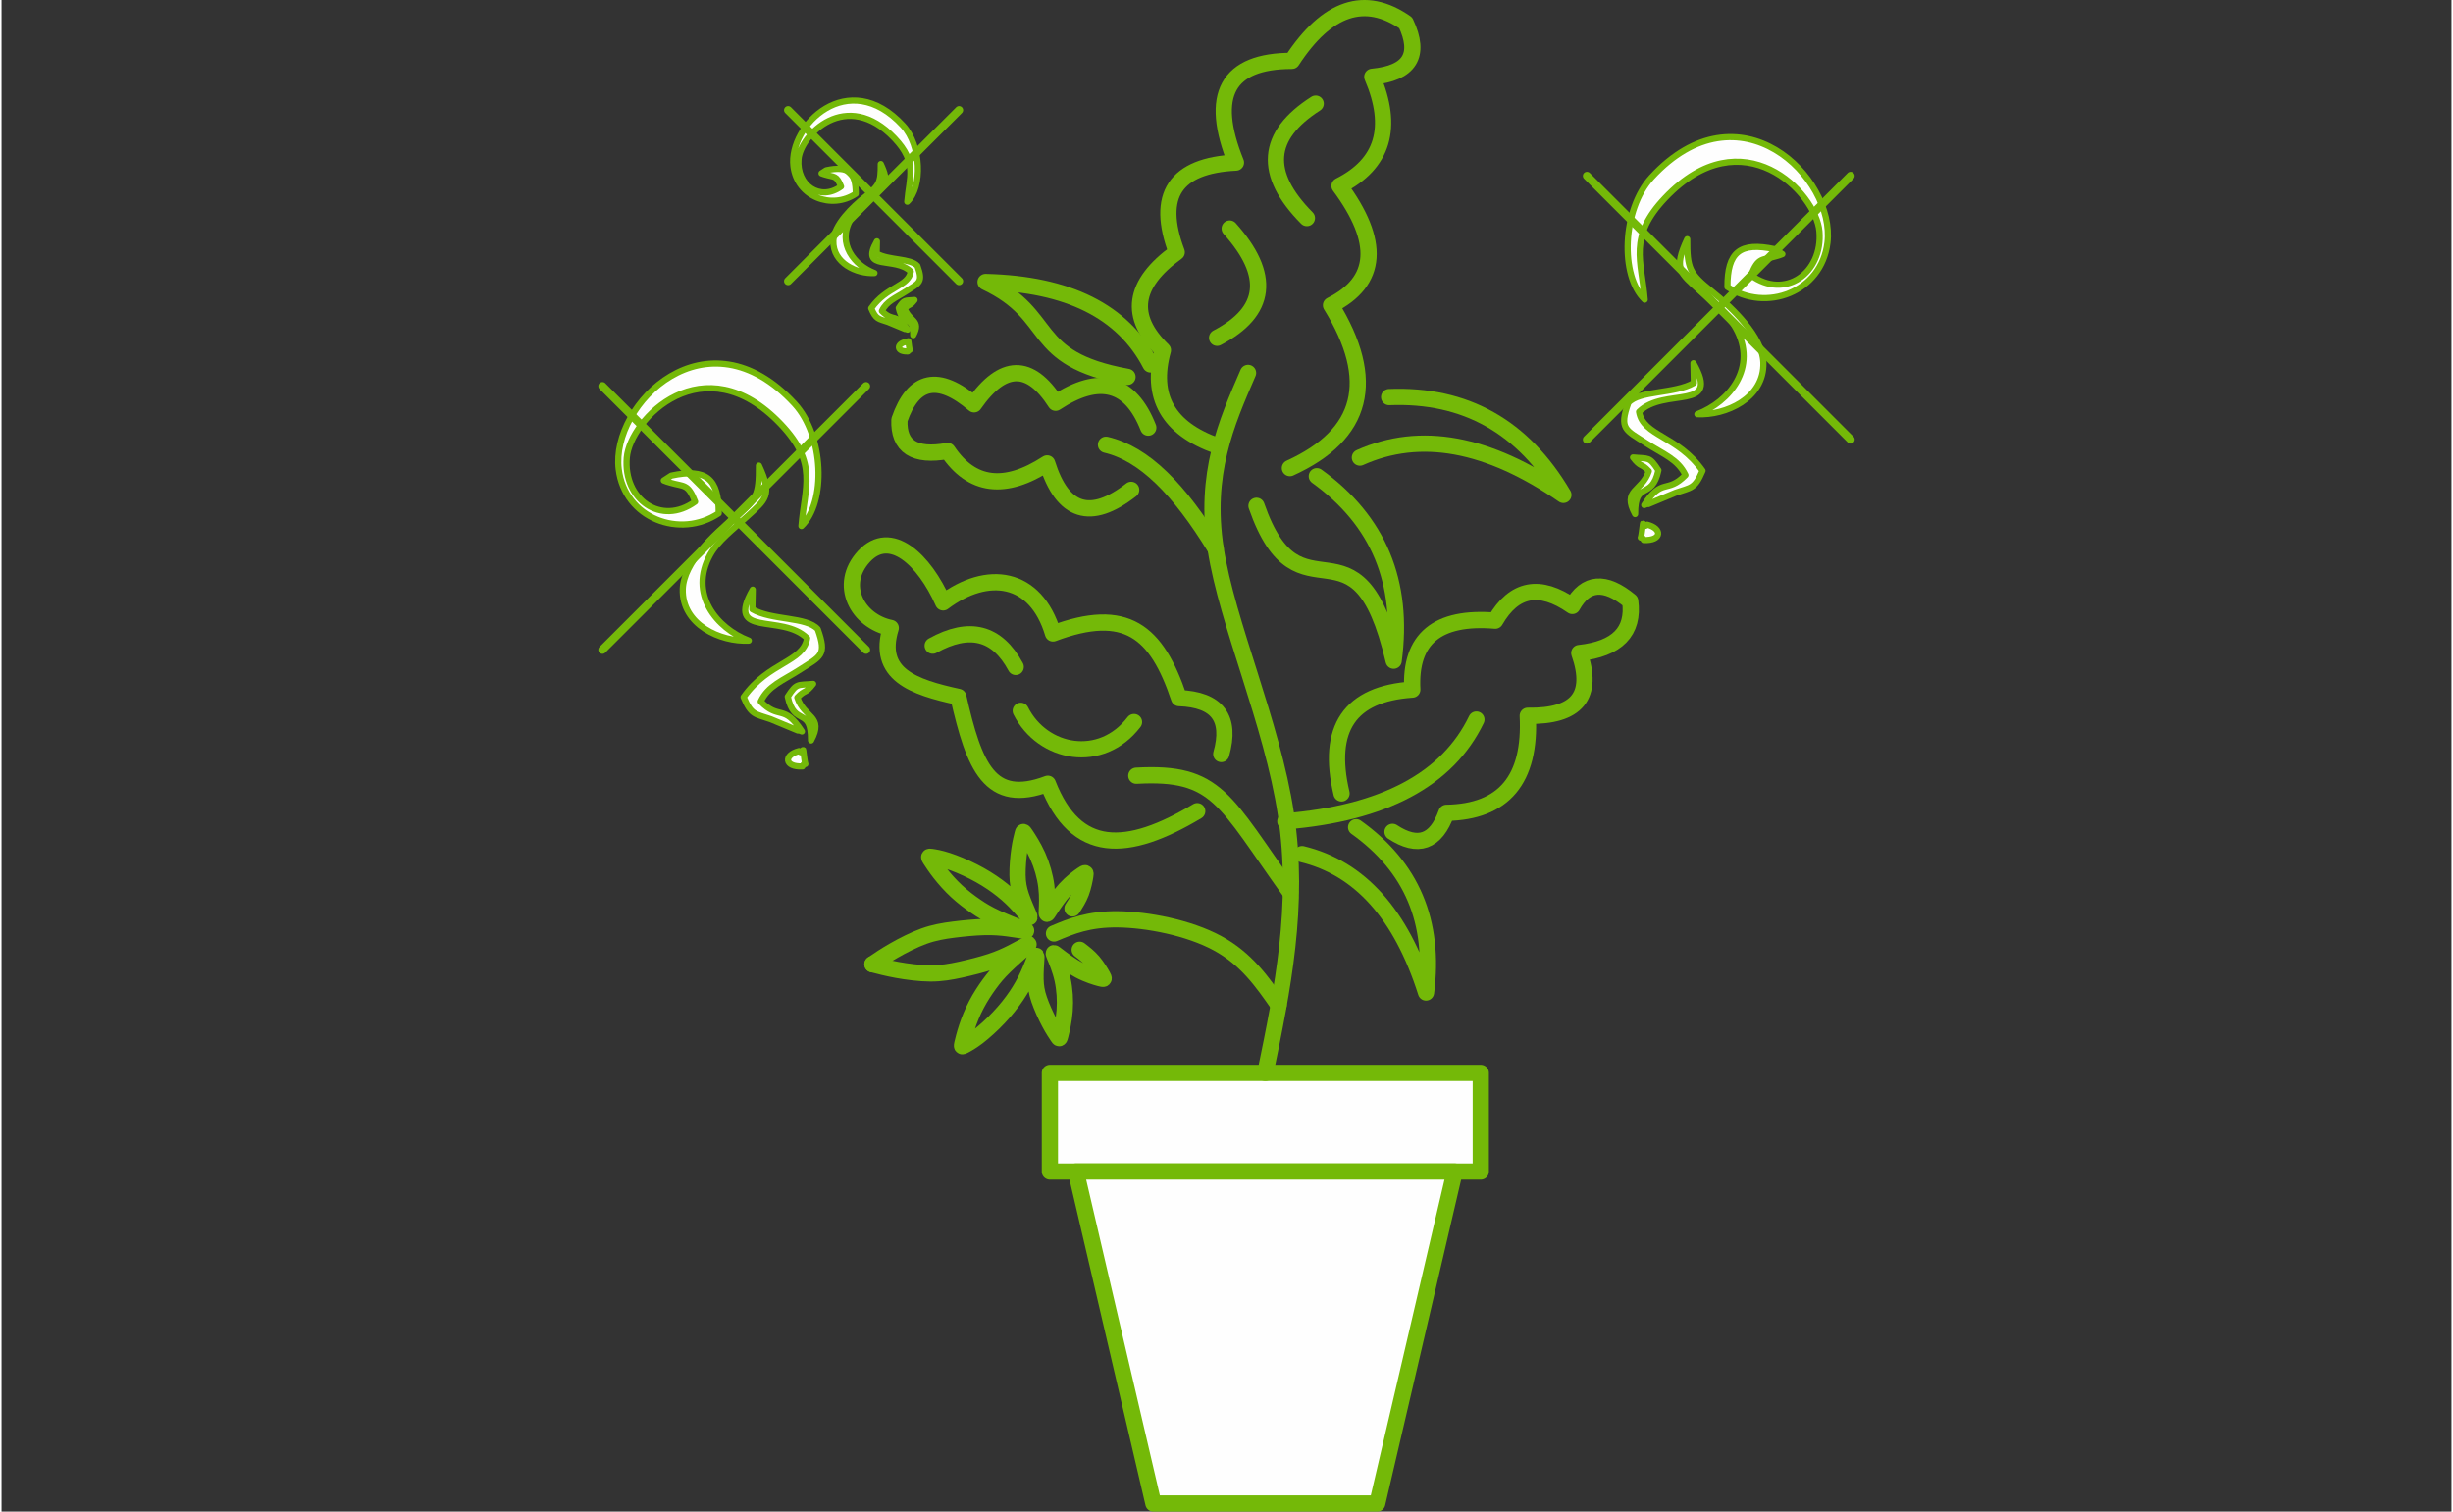 <?xml version="1.0" encoding="UTF-8"?>
<!DOCTYPE svg PUBLIC "-//W3C//DTD SVG 1.1//EN" "http://www.w3.org/Graphics/SVG/1.1/DTD/svg11.dtd">
<!-- Creator: CorelDRAW X6 -->
<svg xmlns="http://www.w3.org/2000/svg" xml:space="preserve" width="357px" height="220px" version="1.1" style="shape-rendering:geometricPrecision; text-rendering:geometricPrecision; image-rendering:optimizeQuality; fill-rule:evenodd; clip-rule:evenodd"
viewBox="0 0 156418 96512"
 xmlns:xlink="http://www.w3.org/1999/xlink">
 <rect x="0" y="0" width="156418" height="96512" fill="#333333" stroke="none"/>
 <defs>
  <style type="text/css">
   <![CDATA[
    .str1 {stroke:#74B908;stroke-width:394.828;stroke-linecap:round;stroke-linejoin:round}
    .str2 {stroke:#74B908;stroke-width:518.147;stroke-linecap:round;stroke-linejoin:round}
    .str0 {stroke:#74B908;stroke-width:1036.29;stroke-linecap:round;stroke-linejoin:round}
    .fil0 {fill:none}
    .fil1 {fill:#FEFEFE}
   ]]>
  </style>
 </defs>
 <g id="Слой_x0020_1">
  <rect class="fil0" y="545" width="156418" height="95421"/>
  <g id="_1376785360">
   <g>
    <rect class="fil1 str0" x="66933" y="68501" width="27511" height="6297"/>
    <polygon class="fil1 str0" points="92779,74798 68596,74798 73542,95993 87833,95993 "/>
    <path class="fil0 str0" d="M80688 68501c1101,-5343 2201,-10685 1316,-16521 -884,-5836 -3753,-12167 -4488,-16944 -734,-4777 667,-8002 2069,-11226"/>
    <path class="fil0 str0" d="M70515 28396c2435,573 4667,2822 7001,6641"/>
    <path class="fil0 str0" d="M94164 45941c-1843,3822 -5909,5989 -12198,6500"/>
    <g>
     <path class="fil0 str0" d="M68835 60639c295,226 590,452 855,762 264,310 498,706 610,909 112,204 103,217 -162,147 -266,-70 -787,-223 -1326,-509 -539,-285 -1095,-704 -1380,-923 -286,-219 -300,-240 -188,32 112,272 353,835 495,1472 141,636 185,1347 136,1996 -49,650 -191,1240 -263,1529 -72,290 -74,279 -174,129 -100,-149 -298,-437 -530,-872 -231,-435 -498,-1016 -660,-1494 -163,-478 -222,-851 -232,-1302 -10,-450 29,-977 47,-1254 17,-277 12,-305 -74,-95 -86,210 -253,657 -455,1096 -202,439 -440,870 -745,1321 -306,451 -679,922 -1117,1385 -437,463 -938,916 -1342,1226 -404,310 -710,475 -867,556 -157,81 -163,76 -119,-124 46,-199 142,-594 291,-1044 149,-450 352,-954 602,-1432 249,-478 546,-930 830,-1321 285,-391 558,-721 978,-1132 420,-412 989,-905 1282,-1168 292,-262 310,-294 132,-204 -178,90 -551,301 -948,503 -397,201 -819,393 -1378,577 -560,183 -1257,360 -1898,501 -642,139 -1228,243 -1922,242 -694,-3 -1497,-109 -2133,-224 -636,-116 -1107,-239 -1577,-362"/>
     <path class="fil0 str0" d="M68376 57999c202,-312 404,-623 548,-1004 144,-381 231,-831 268,-1061 37,-229 24,-238 -202,-83 -227,154 -666,473 -1077,922 -411,450 -794,1030 -989,1332 -194,303 -202,326 -187,33 14,-294 50,-905 -31,-1552 -81,-647 -280,-1330 -545,-1926 -266,-596 -599,-1103 -764,-1352 -165,-248 -164,-237 -207,-63 -44,174 -133,512 -205,999 -72,487 -126,1124 -118,1628 8,504 79,876 221,1304 143,427 357,910 467,1166 110,255 114,282 -37,113 -152,-169 -460,-533 -798,-879 -339,-346 -709,-672 -1149,-994 -439,-323 -950,-642 -1518,-931 -568,-289 -1193,-549 -1678,-705 -485,-157 -830,-210 -1005,-234 -174,-23 -178,-17 -69,157 110,173 334,513 626,886 293,373 653,780 1050,1147 396,367 828,693 1229,966 400,273 767,492 1302,739 535,247 1237,521 1601,671 364,149 391,172 194,147 -198,-25 -621,-99 -1063,-156 -442,-57 -903,-96 -1492,-82 -590,14 -1306,82 -1957,165 -652,83 -1238,181 -1892,415 -653,234 -1372,604 -1933,926 -561,321 -962,595 -1363,869"/>
    </g>
    <path class="fil0 str0" d="M85553 50656c-978,-4156 528,-6365 4519,-6629 -175,-3242 1591,-4709 5297,-4400 1199,-2075 2839,-2388 4921,-939 856,-1539 2088,-1642 3695,-307 254,1943 -830,3047 -3253,3313 955,2726 -141,4061 -3289,4006 206,4070 -1525,6135 -5192,6196 -673,1879 -1820,2284 -3443,1214"/>
    <path class="fil0 str0" d="M73215 27303c-1148,-2903 -3120,-3433 -5916,-1589 -1641,-2549 -3376,-2516 -5206,100 -2282,-1945 -3871,-1613 -4767,992 -68,1707 958,2369 3079,1986 1539,2284 3658,2549 6355,795 987,3142 2774,3705 5362,1688"/>
    <path class="fil0 str0" d="M88593 25352c4854,-194 8562,1887 11124,6246 -4808,-3318 -9138,-4112 -12991,-2383"/>
    <path class="fil0 str0" d="M83976 30405c3941,2840 5576,6766 4905,11777 -2334,-10046 -5998,-1971 -8757,-9886"/>
    <path class="fil0 str0" d="M73359 23267c-1753,-3384 -5264,-5138 -10533,-5263 4569,2158 2613,4882 9062,6058"/>
    <path class="fil0 str0" d="M72451 49526c5191,-289 5601,1553 9829,7442"/>
    <path class="fil0 str0" d="M76341 51791c-4489,2685 -7750,2810 -9539,-1752 -3721,1408 -4700,-1103 -5715,-5545 -2868,-627 -5233,-1433 -4314,-4402 -2115,-428 -3388,-2753 -1705,-4573 1684,-1820 3841,210 5050,2941 2828,-2128 5909,-1713 7014,1983 4674,-1752 6614,-130 8047,4130 2444,87 3343,1277 2696,3569"/>
    <path class="fil0 str0" d="M67194 59599c1102,-464 2205,-927 4080,-904 1874,22 4522,530 6360,1526 1839,995 2870,2478 3901,3961"/>
    <path class="fil0 str0" d="M59450 41223c2343,-1305 4111,-853 5301,1357"/>
    <g>
     <path class="fil0 str0" d="M82257 29887c4703,-2137 5578,-5602 2625,-10399 3007,-1509 3186,-4049 541,-7619 2782,-1402 3479,-3724 2094,-6966 2399,-228 3110,-1376 2135,-3444 -2601,-1814 -5024,-1005 -7268,2427 -4126,6 -5317,2171 -3572,6495 -3886,187 -5147,2094 -3781,5722 -2805,2022 -3099,4108 -882,6258 -817,2958 334,4991 3452,6100"/>
     <path class="fil0 str0" d="M83904 6617c-3187,2034 -3374,4470 -562,7306"/>
     <path class="fil0 str0" d="M78413 14592c2662,2974 2394,5299 -803,6975"/>
    </g>
    <path class="fil0 str0" d="M72303 46100c-2092,2741 -5836,2051 -7230,-718"/>
    <path class="fil0 str0" d="M86484 52816c3553,2531 5041,6049 4464,10552 -1589,-5000 -4227,-7944 -7913,-8835"/>
   </g>
   <g>
    <path class="fil1 str1" d="M104910 19130c-197,-2483 -1079,-3990 1316,-6505 4932,-5179 9626,-327 9836,2141 227,2678 -2201,4381 -4363,2810 459,-1183 704,-946 1608,-1221 64,-19 130,-36 193,-57 66,-22 138,-53 199,-75l-479 -312c-2231,-479 -3036,178 -3028,2408 2457,1648 5999,340 6385,-2819 510,-4169 -5630,-10264 -11232,-4173 -1878,2043 -2020,6295 -435,7803z"/>
    <path class="fil1 str1" d="M108047 24447c-1237,717 -3467,469 -4178,1264 -606,1691 -180,1735 1129,2581 1109,718 2036,1030 2513,2042 -1186,1215 -1480,124 -2631,1912 86,-19 236,-129 257,-61l1739 -724c991,-344 1237,-241 1726,-1407 -1582,-2249 -3806,-2219 -4053,-3763 1616,-1604 5250,20 3473,-3099l25 1255z"/>
    <path class="fil1 str1" d="M108273 26445c1787,93 4286,-1005 4213,-3294 -53,-1669 -2007,-3519 -3284,-4537 -1436,-1146 -1586,-1464 -1578,-3344 -898,1912 -413,2183 739,3237 933,854 1866,1545 2367,2444 1400,2510 -400,4706 -2457,5494z"/>
    <path class="fil1 str1" d="M104164 29207c505,664 498,327 1009,873 -434,1331 -1728,1164 -877,2740 -17,-2202 1071,-835 1488,-2796 -581,-895 -609,-719 -1620,-817z"/>
    <path class="fil1 str1" d="M105066 33499c-368,371 -182,-695 -341,491 -95,707 -119,-2 125,490 1163,48 1198,-736 216,-981z"/>
   </g>
   <g>
    <path class="fil1 str1" d="M51072 33586c197,-2484 1078,-3990 -1316,-6506 -4932,-5179 -9627,-327 -9836,2141 -227,2679 2200,4381 4362,2810 -459,-1183 -704,-945 -1607,-1220 -64,-20 -131,-37 -194,-58 -66,-22 -138,-52 -199,-75l480 -312c2231,-479 3035,179 3028,2408 -2458,1649 -5999,340 -6386,-2819 -510,-4169 5631,-10263 11232,-4173 1879,2043 2020,6295 436,7804z"/>
    <path class="fil1 str1" d="M47935 38902c1237,718 3467,469 4177,1265 606,1690 180,1734 -1128,2581 -1109,717 -2037,1029 -2513,2042 1186,1214 1479,123 2630,1911 -86,-19 -236,-129 -256,-61l-1739 -723c-992,-345 -1238,-241 -1727,-1408 1583,-2248 3807,-2219 4053,-3763 -1615,-1604 -5250,21 -3472,-3099l-25 1255z"/>
    <path class="fil1 str1" d="M47708 40900c-1786,94 -4285,-1005 -4213,-3294 53,-1669 2007,-3519 3284,-4537 1437,-1145 1586,-1464 1578,-3344 898,1913 414,2183 -739,3237 -932,854 -1866,1545 -2367,2444 -1399,2510 400,4706 2457,5494z"/>
    <path class="fil1 str1" d="M51818 43663c-505,663 -499,327 -1010,872 435,1331 1728,1165 877,2740 17,-2201 -1070,-835 -1487,-2796 580,-895 608,-718 1620,-816z"/>
    <path class="fil1 str1" d="M50916 47954c367,371 181,-694 340,491 95,707 119,-2 -124,490 -1163,49 -1199,-736 -216,-981z"/>
   </g>
   <g>
    <path class="fil1 str1" d="M57828 12878c122,-1546 671,-2484 -820,-4051 -3071,-3225 -5995,-203 -6125,1334 -141,1667 1371,2728 2716,1749 -285,-737 -438,-588 -1000,-760 -40,-12 -82,-23 -121,-36 -41,-14 -86,-32 -124,-46l299 -195c1389,-298 1890,112 1886,1499 -1531,1027 -3736,213 -3977,-1755 -318,-2596 3506,-6391 6995,-2598 1169,1272 1257,3920 271,4859z"/>
    <path class="fil1 str1" d="M55874 16189c770,447 2159,292 2601,788 378,1052 112,1080 -702,1607 -690,446 -1268,641 -1565,1271 738,757 921,78 1638,1191 -53,-12 -147,-81 -160,-38l-1083 -451c-617,-215 -770,-150 -1075,-876 986,-1401 2371,-1382 2524,-2344 -1006,-998 -3269,13 -2162,-1929l-16 781z"/>
    <path class="fil1 str1" d="M55733 17433c-1113,59 -2669,-626 -2623,-2051 33,-1039 1249,-2192 2045,-2826 894,-713 987,-911 982,-2082 560,1191 258,1359 -460,2016 -580,532 -1162,962 -1474,1522 -871,1563 249,2931 1530,3421z"/>
    <path class="fil1 str1" d="M58293 19154c-315,413 -311,203 -629,543 270,829 1076,725 546,1706 11,-1371 -667,-520 -927,-1741 362,-557 379,-448 1010,-508z"/>
    <path class="fil1 str1" d="M57730 21826c229,231 113,-432 213,306 59,441 74,-1 -78,305 -724,30 -746,-458 -135,-611z"/>
   </g>
   <line class="fil0 str2" x1="101222" y1="11229" x2="118056" y2= "28063" />
   <line class="fil0 str2" x1="118055" y1="11229" x2="101221" y2= "28063" />
   <line class="fil0 str2" x1="38363" y1="24652" x2="55197" y2= "41486" />
   <line class="fil0 str2" x1="55197" y1="24652" x2="38363" y2= "41486" />
   <line class="fil0 str2" x1="50219" y1="7032" x2="61135" y2= "17948" />
   <line class="fil0 str2" x1="61135" y1="7032" x2="50219" y2= "17948" />
  </g>
 </g>
</svg>
